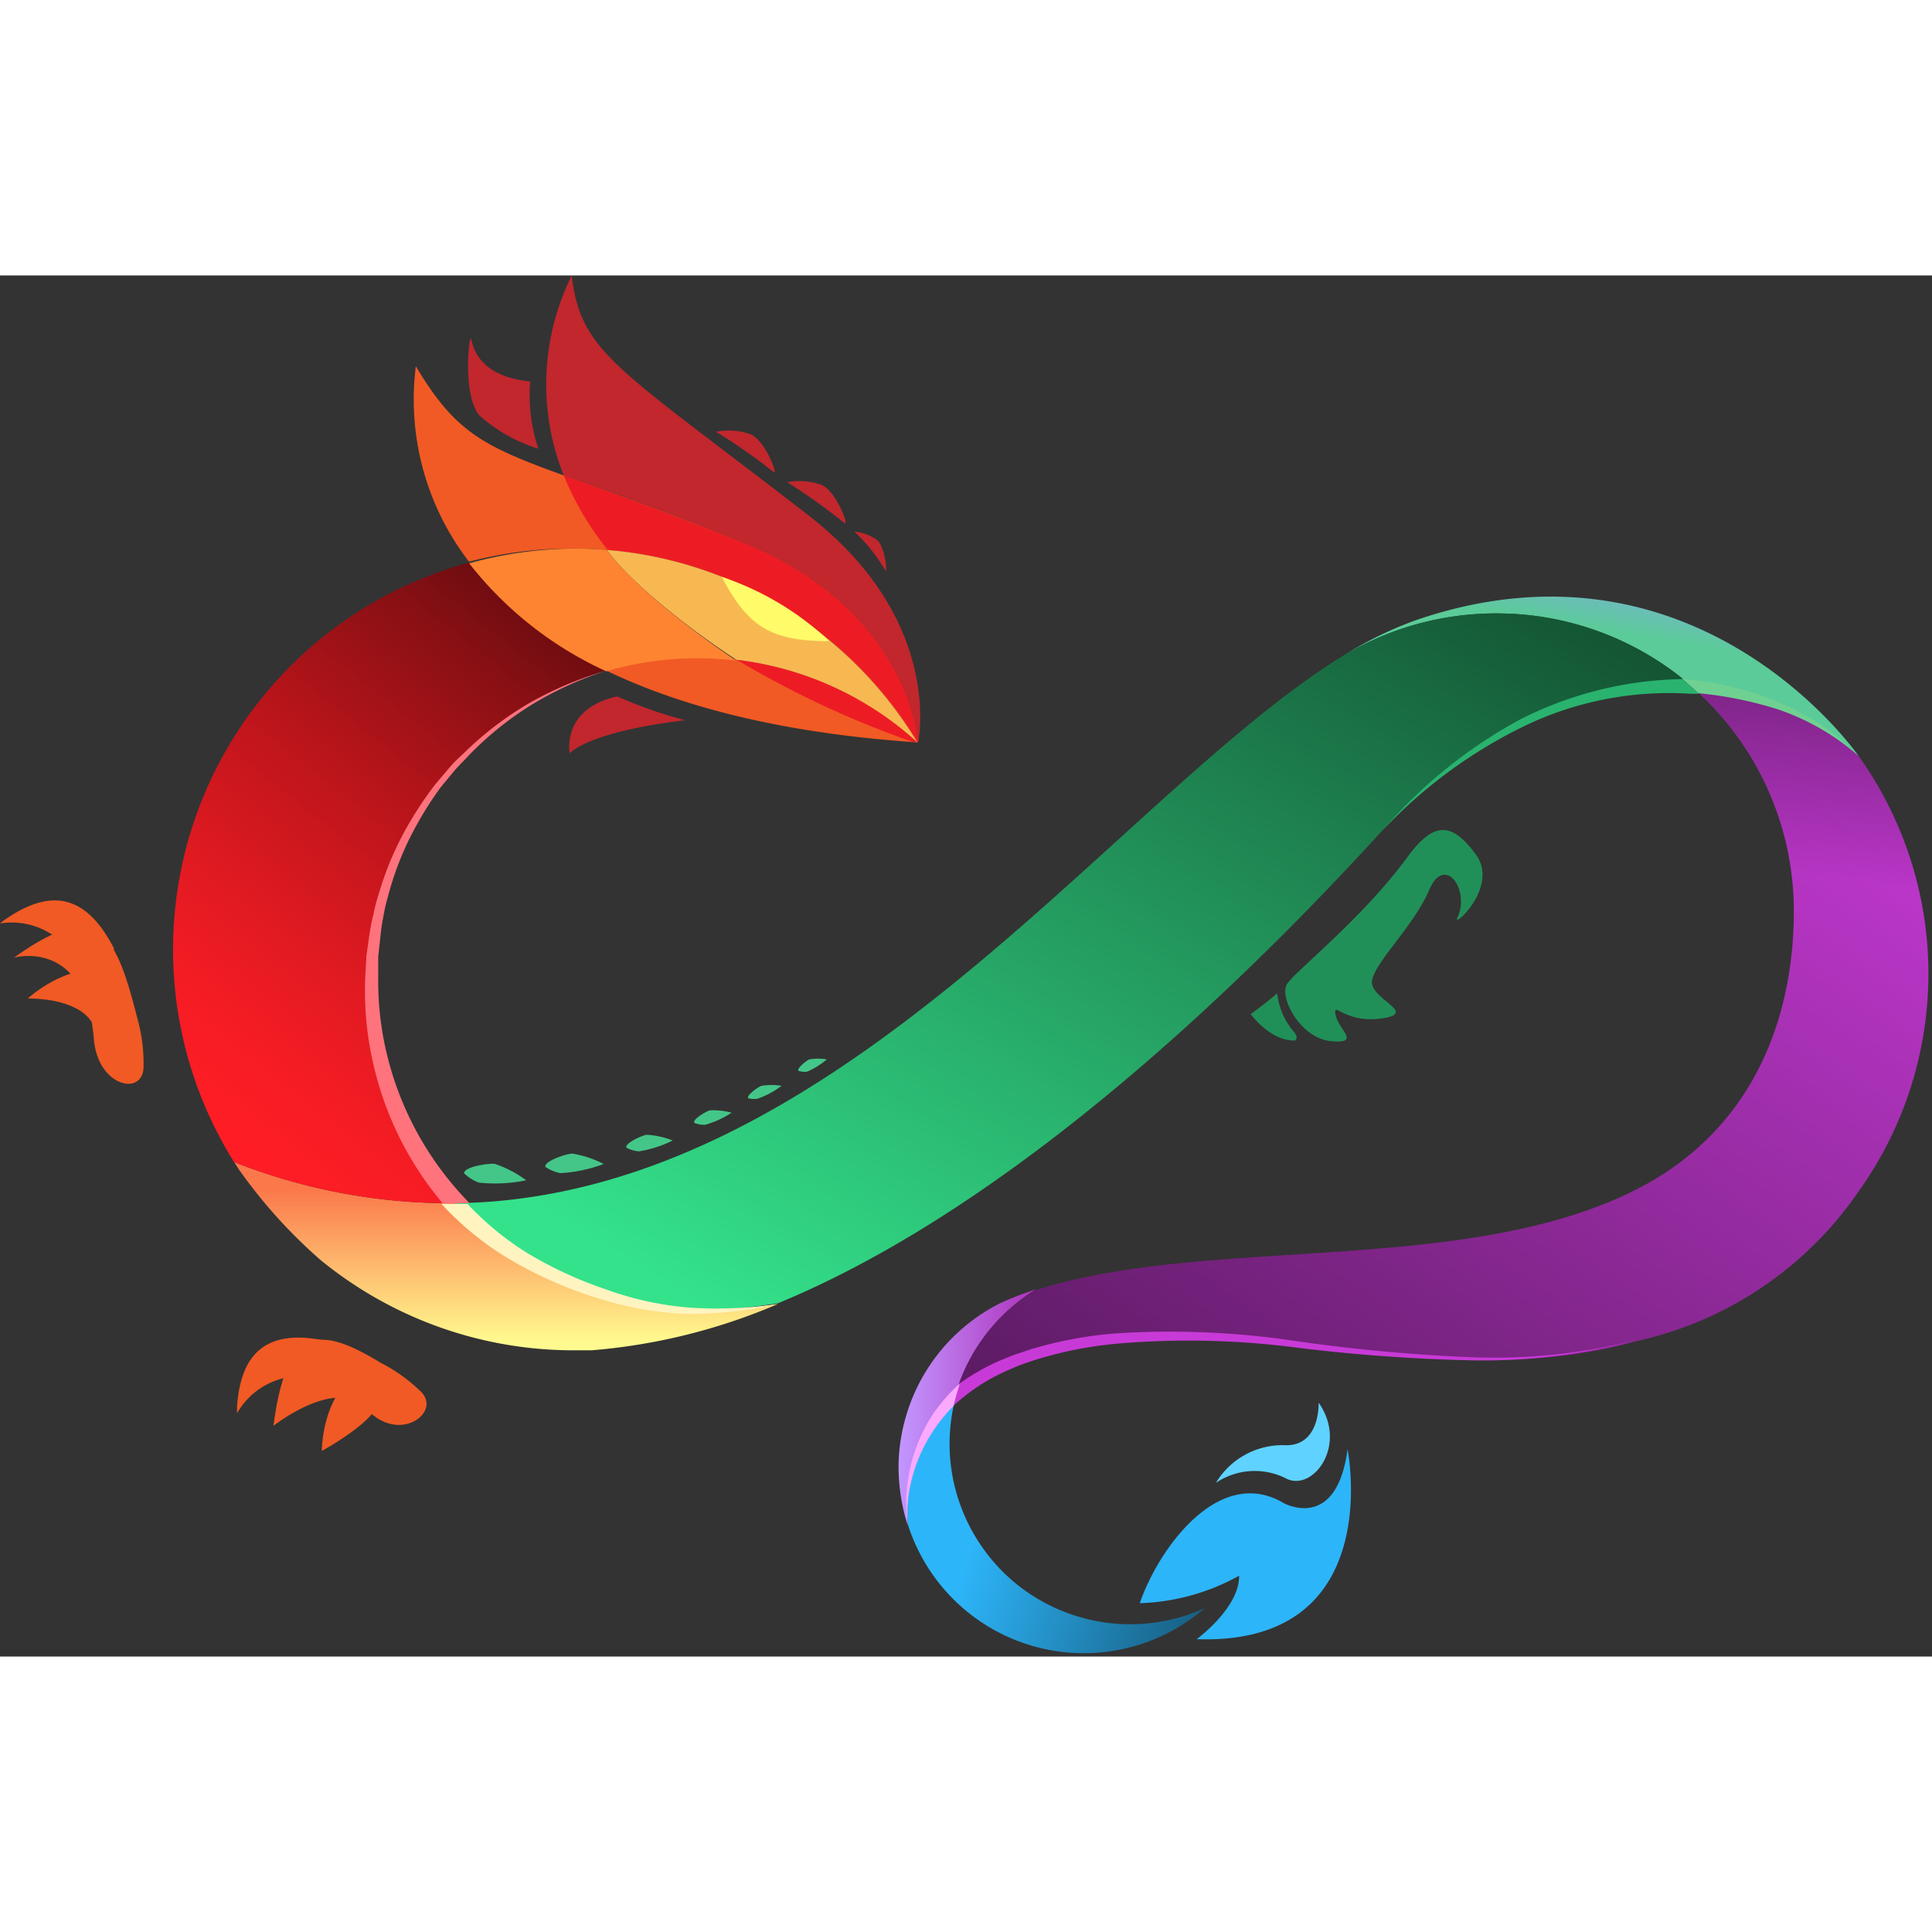 <?xml version="1.0" encoding="utf-8"?>
<!-- Generator: www.svgicons.com -->
<svg xmlns="http://www.w3.org/2000/svg" width="800" height="800" viewBox="0 0 256 183">
<rect x="0" y="0" width="256" height="183" fill="#333333" stroke="none"/>
<defs><linearGradient id="logosDojoIcon0" x1="50%" x2="50%" y1="95.316%" y2="14.52%"><stop offset="0%" stop-color="#FFFA8F"/><stop offset="100%" stop-color="#FB784B"/></linearGradient><linearGradient id="logosDojoIcon1" x1="57.416%" x2="68.311%" y1="48.636%" y2="19.733%"><stop offset="0%" stop-color="#5BCB99"/><stop offset="100%" stop-color="#85A8E8"/></linearGradient><linearGradient id="logosDojoIcon2" x1="9.856%" x2="151.349%" y1="88.683%" y2="-41.454%"><stop offset="0%" stop-color="#34E28B"/><stop offset="100%"/></linearGradient><linearGradient id="logosDojoIcon3" x1="0%" x2="100%" y1="50.093%" y2="50.093%"><stop offset="0%" stop-color="#C297FF"/><stop offset="100%" stop-color="#AE31BB"/></linearGradient><linearGradient id="logosDojoIcon4" x1="-63.391%" x2="115.248%" y1="194.889%" y2="3.931%"><stop offset="0%"/><stop offset="100%" stop-color="#D23DE2"/></linearGradient><linearGradient id="logosDojoIcon5" x1="68.75%" x2="61.519%" y1="-12.435%" y2="21.022%"><stop offset="0%"/><stop offset="100%" stop-opacity="0"/></linearGradient><linearGradient id="logosDojoIcon6" x1="24.831%" x2="190.586%" y1="47.344%" y2="93.666%"><stop offset="0%" stop-color="#2DB5F9"/><stop offset="100%"/></linearGradient><linearGradient id="logosDojoIcon7" x1="97.219%" x2="21.818%" y1="-45.343%" y2="94.722%"><stop offset="0%"/><stop offset="21%" stop-color="#48080A"/><stop offset="42%" stop-color="#891014"/><stop offset="61%" stop-color="#BC151B"/><stop offset="78%" stop-color="#E01A21"/><stop offset="91%" stop-color="#F71C24"/><stop offset="100%" stop-color="#FF1D25"/></linearGradient></defs><path fill="url(#logosDojoIcon0)" d="m31.035 117.482l.604.954a67.833 67.833 0 0 0 10.825 12.013a52.9 52.9 0 0 0 33.605 11.974h2.317a78.717 78.717 0 0 0 24.688-6.133c-3.517.564-7.069.89-10.63.973a43.165 43.165 0 0 1-32.087-14.33a78.133 78.133 0 0 1-29.322-5.451"/><path fill="#F15A24" d="M76.05 36.195a53.075 53.075 0 0 1 45.482 25.642a43.262 43.262 0 0 0-41.199-9.482c9.735 4.692 22.994 8.275 41.257 9.52c0 0-.896-17.386-23.15-26.479C67.288 22.721 62.985 25.233 55.1 12.032a35.182 35.182 0 0 0 7.048 25.896a53.153 53.153 0 0 1 13.902-1.733"/><path fill="#ED1C24" d="M98.44 35.396c-10.65-4.244-18.146-6.892-23.753-8.917a39.057 39.057 0 0 0 5.84 9.89a53.095 53.095 0 0 1 41.083 25.468a43.107 43.107 0 0 0-24.007-10.923a127.45 127.45 0 0 0 23.364 10.903h.682s-.935-17.328-23.209-26.42"/><path fill="#C1272D" d="M121.551 61.876h.117c.35-1.947 2.434-16.92-14.505-30.062C81.89 12.208 76.965 10.378 75.758 0a32.515 32.515 0 0 0-1.071 26.48c5.588 1.946 13.103 4.575 23.734 8.916c22.293 9.093 23.17 26.48 23.17 26.48z"/><path fill="url(#logosDojoIcon1)" d="M198.243 44.781a39.33 39.33 0 0 1 25.818 9.618a34.851 34.851 0 0 1 22.234 9.307s-21.241-30.86-58.682-18.03a48.792 48.792 0 0 0-9.58 4.693a39.33 39.33 0 0 1 20.21-5.588"/><path fill="url(#logosDojoIcon2)" d="M198.243 44.781a39.31 39.31 0 0 0-20.21 5.568l1.09-.662c-30.255 17.815-67.346 72.565-118.766 73.247a43.165 43.165 0 0 0 32.087 14.232a78.795 78.795 0 0 0 10.63-.973c33.45-13.785 65.575-46.728 80.158-62.713c13.512-14.817 28.329-19.86 40.887-19.1a39.33 39.33 0 0 0-25.876-9.599"/><path fill="url(#logosDojoIcon3)" d="M120.13 150.892a24.493 24.493 0 0 0-1.071 6.815a26.012 26.012 0 0 0 1.207 7.885a19.47 19.47 0 0 1 6.425-17.23l.156-.585a23.812 23.812 0 0 1 10.436-13.434a44.255 44.255 0 0 0-4.653 1.791a24.396 24.396 0 0 0-12.5 14.758"/><path fill="url(#logosDojoIcon4)" d="M255.524 92.58a49.59 49.59 0 0 0-9.287-28.952a34.87 34.87 0 0 0-22.176-9.229a39.407 39.407 0 0 1 13.629 29.887c0 13.259-4.81 28.426-20.405 36.584c-22.702 11.876-57.534 6.23-80.158 13.629a23.812 23.812 0 0 0-10.416 13.415l-.156.584c6.62-5.841 19.684-9.988 45.17-6.698c18.205 2.336 32.652 2.979 45.073-.584a48.169 48.169 0 0 0 29.497-19.879a49.59 49.59 0 0 0 9.23-28.757"/><path fill="url(#logosDojoIcon5)" d="M255.524 92.58a49.59 49.59 0 0 0-9.287-28.952a34.87 34.87 0 0 0-22.176-9.229a39.407 39.407 0 0 1 13.629 29.887c0 13.259-4.81 28.426-20.405 36.584c-22.702 11.876-57.534 6.23-80.158 13.629a23.812 23.812 0 0 0-10.416 13.415l-.156.584c6.62-5.841 19.684-9.988 45.17-6.698c18.205 2.336 32.652 2.979 45.073-.584a48.169 48.169 0 0 0 29.497-19.879a49.59 49.59 0 0 0 9.23-28.757" opacity=".49"/><path fill="url(#logosDojoIcon6)" d="M142.735 177.664c-12.43-3.809-19.54-16.85-16.005-29.361a19.47 19.47 0 0 0-6.425 17.23a24.474 24.474 0 0 0 39.349 11.04a23.812 23.812 0 0 1-16.92 1.09"/><path fill="#2DB5F9" d="M151.029 175.93c2.472-7.223 10.494-18.36 19.08-13.258c0 0 6.99 3.894 8.45-7.146c0 0 5.238 26.051-19.995 25.175c0 0 5.685-4.147 5.626-8.411a28.913 28.913 0 0 1-13.161 3.64"/><path fill="#5FD2FF" d="M161.114 159.985a9.19 9.19 0 0 1 9.443-.506c3.563 1.577 8.041-4.595 4.167-10.125c0 0 .253 5.705-4.342 5.647a10.3 10.3 0 0 0-9.268 4.984"/><path fill="#219058" d="M186.464 77.101c-6.036 8.236-14.914 15.128-15.946 16.822c-1.032 1.694 1.753 7.146 5.841 7.535c4.089.39.954-1.577.604-3.504c-.35-1.928 1.226 1.226 6.172.486c4.945-.74-1.791-2.57-1.324-5.062c.467-2.492 5.549-7.223 7.574-11.974c2.025-4.75 5.49 0 3.718 3.719c-.7 1.48 5.627-4.147 2.434-8.43c-3.193-4.284-5.549-4.4-9.073.408M169.233 95.11c-.895.858-3.504 2.766-3.504 2.766s2.57 3.563 5.84 3.504c0 0 .702-.33-.31-1.382a9.423 9.423 0 0 1-2.026-4.887"/><path fill="url(#logosDojoIcon7)" d="M80.333 52.355a48.675 48.675 0 0 1-18.165-14.31a53.114 53.114 0 0 0-31.152 79.437a78.133 78.133 0 0 0 29.341 5.452a43.282 43.282 0 0 1 19.976-70.58"/><path fill="#F7B852" d="M80.43 36.37c2.356 3.407 9.132 9.287 17.115 14.544a43.107 43.107 0 0 1 23.987 10.923A53.095 53.095 0 0 0 80.43 36.37"/><path fill="#FF8431" d="M80.43 36.37a54.065 54.065 0 0 0-4.36-.175c-4.7.031-9.375.686-13.902 1.947a48.675 48.675 0 0 0 18.165 14.31a42.931 42.931 0 0 1 17.212-1.421C89.562 45.657 82.786 39.777 80.43 36.37"/><path fill="#FFFB69" d="M109.908 48.46a38.94 38.94 0 0 0-14.271-8.527c3.426 6.522 6.386 8.528 14.271 8.528"/><path fill="#C1272D" d="M94.877 20.716a73.85 73.85 0 0 1 7.652 5.354c.604.468-1.09-4.147-3.057-5.023a8.761 8.761 0 0 0-4.595-.33m9.443 6.677a82.728 82.728 0 0 1 7.594 5.432c.623.448-1.052-4.166-3.018-5.062a8.761 8.761 0 0 0-4.576-.37m8.879 6.542a22.897 22.897 0 0 1 4.108 5.14c.311.448 0-3.018-1.071-4.01a6.172 6.172 0 0 0-3.037-1.13"/><path fill="#44C688" d="M72.273 118.124c-.234-.759 2.745-1.732 3.543-1.771c1.453.237 2.86.704 4.167 1.382a19.12 19.12 0 0 1-5.724 1.207a5.218 5.218 0 0 1-1.986-.818M83 115.574c-.253-.584 2.045-1.616 2.687-1.713c1.182.069 2.345.325 3.447.759a15.381 15.381 0 0 1-4.478 1.44a4.186 4.186 0 0 1-1.655-.486m8.995-3.291c-.253-.467 1.538-1.499 2.044-1.654a9.268 9.268 0 0 1 2.901.311a12.714 12.714 0 0 1-3.485 1.597c-.5.021-.997-.065-1.46-.254m7.145-3.251c-.272-.409 1.305-1.48 1.753-1.655a8.47 8.47 0 0 1 2.667 0a11.682 11.682 0 0 1-3.135 1.694a3.174 3.174 0 0 1-1.285-.039m6.659-3.641c-.253-.33 1.051-1.343 1.44-1.519a7.38 7.38 0 0 1 2.318 0a10.124 10.124 0 0 1-2.629 1.636c-.38.04-.765 0-1.13-.117m-44.293 13.59c-.117-.857 3.193-1.363 4.05-1.265a14.933 14.933 0 0 1 4.166 2.18a20.482 20.482 0 0 1-6.25.312a5.588 5.588 0 0 1-1.966-1.227"/><path fill="#C1272D" d="M63.55 18.574a21.164 21.164 0 0 0 7.788 4.381a22.235 22.235 0 0 1-1.09-8.859c0-.214-6.717-.117-7.788-5.627c-.292-1.11-1.246 7.457 1.09 10.105"/><path fill="#F15A24" d="M40.692 145.87a6.425 6.425 0 0 1 2.629-4.537l.214-.117a16.374 16.374 0 0 0-1.675-.292c-8.002-1.188-10.046 3.582-10.455 8.937v.915a9.735 9.735 0 0 1 9.229-4.907z"/><path fill="#F15A24" d="M50.447 144.078c-7.963-4.829-12.442-5.18-14.213 8.353c0 0 8.372-6.62 12.344-2.24c4.303 4.77 10.144.37 7.087-2.394a21.943 21.943 0 0 0-5.218-3.719"/><path fill="#F15A24" d="M47.156 145.694c-4.517 2.998-4.517 10.066-4.517 10.066s8.236-4.459 7.594-7.243a3.427 3.427 0 0 0-3.077-2.823M9.735 90.068a6.425 6.425 0 0 1 5.179-.798h.234a16.394 16.394 0 0 0-.818-1.48c-4.167-6.912-9.151-5.51-13.59-2.492a7.39 7.39 0 0 0-.74.565a9.735 9.735 0 0 1 9.599 4.127z"/><path fill="#F15A24" d="M18.185 98.382c-2.901-11.487-5.237-15.927-16.335-7.983c0 0 9.501-2.726 10.591 10.787c.507 6.386 6.66 7.67 6.581 3.543a21.943 21.943 0 0 0-.837-6.347"/><path fill="#F15A24" d="M14.135 92.23C8.86 90.982 3.68 95.811 3.68 95.811s8.119-.273 9.092 4.634c.565 2.745 1.363-8.217 1.363-8.217"/><path fill="#29B36E" d="M183.232 73.5a64.757 64.757 0 0 1 18.107-14.623a49.045 49.045 0 0 1 21.631-5.393l2.162 1.947h-1.13a44.138 44.138 0 0 0-22.273 4.4A64.251 64.251 0 0 0 183.232 73.5"/><path fill="#6FD191" d="M223.788 53.562a40.342 40.342 0 0 1 12.227 3.135a32.067 32.067 0 0 1 10.3 7.009a31.639 31.639 0 0 0-10.728-6.211a51.03 51.03 0 0 0-10.533-2.142l-2.162-1.947z"/><path fill="#C83AD7" d="M127.197 146.784a32.067 32.067 0 0 1 3.641-2.22c.882-.447 1.785-.85 2.707-1.206c.915-.39 1.947-.682 2.784-.993a53.348 53.348 0 0 1 11.507-2.181a111.874 111.874 0 0 1 23.208.915a227.234 227.234 0 0 0 22.994 2.2a77.471 77.471 0 0 0 22.916-2.258a77.685 77.685 0 0 1-22.916 2.686a227.8 227.8 0 0 1-23.091-1.771a110.804 110.804 0 0 0-22.975-.41a51.96 51.96 0 0 0-11.156 2.26c-.896.31-1.792.603-2.648.992c-.87.36-1.721.763-2.55 1.207a25 25 0 0 0-4.596 3.155l-.623.545a21.51 21.51 0 0 1 .798-2.92"/><path fill="#C1272D" d="M81.774 55.782c-7.438 1.635-6.289 7.534-6.289 7.534s2.356-2.842 15.304-4.38a61.214 61.214 0 0 1-9.015-3.154"/><path fill="#FBA9FF" d="M120.266 165.631a19.178 19.178 0 0 1-.097-4.945a21.795 21.795 0 0 1 1.07-4.926a22.06 22.06 0 0 1 2.181-4.575a23.17 23.17 0 0 1 3.252-3.894l.525-.487s-.74 2.356-.817 2.94a22.527 22.527 0 0 0-1.947 2.258a20.852 20.852 0 0 0-3.894 8.762c-.3 1.604-.392 3.24-.273 4.867"/><path fill="#FF737D" d="M58.644 122.934a43.769 43.769 0 0 1-9.288-18.945a43.01 43.01 0 0 1-.954-11.098l.156-2.784l.39-2.765a26.83 26.83 0 0 1 .545-2.725c.179-.91.413-1.807.7-2.687a41.627 41.627 0 0 1 4.479-10.105c.953-1.58 2-3.102 3.134-4.556l1.792-2.103c.584-.7 1.285-1.324 1.947-1.947a43.496 43.496 0 0 1 8.742-6.64a46.553 46.553 0 0 1 10.085-4.224a46.397 46.397 0 0 0-9.91 4.517a43.01 43.01 0 0 0-8.43 6.814c-.604.662-1.266 1.285-1.83 1.947l-1.792 2.162a45.229 45.229 0 0 0-2.94 4.555a40.478 40.478 0 0 0-4.07 9.97a22.03 22.03 0 0 0-.603 2.628a25.603 25.603 0 0 0-.39 2.667l-.291 2.667v2.687a41.218 41.218 0 0 0 1.246 10.611a42.289 42.289 0 0 0 10.066 18.516l.779.838s-2.92.058-3.563 0"/><path fill="#FFF4C0" d="M103.074 136.29a55.12 55.12 0 0 1-11.682 1.324a43.36 43.36 0 0 1-11.682-1.947a54.516 54.516 0 0 1-10.903-4.576a40.42 40.42 0 0 1-9.501-7.203l-.818-.857h3.466a39.251 39.251 0 0 0 7.788 6.425a52.92 52.92 0 0 0 10.533 4.887a42.328 42.328 0 0 0 11.234 2.434a55.86 55.86 0 0 0 11.565-.487"/>
</svg>